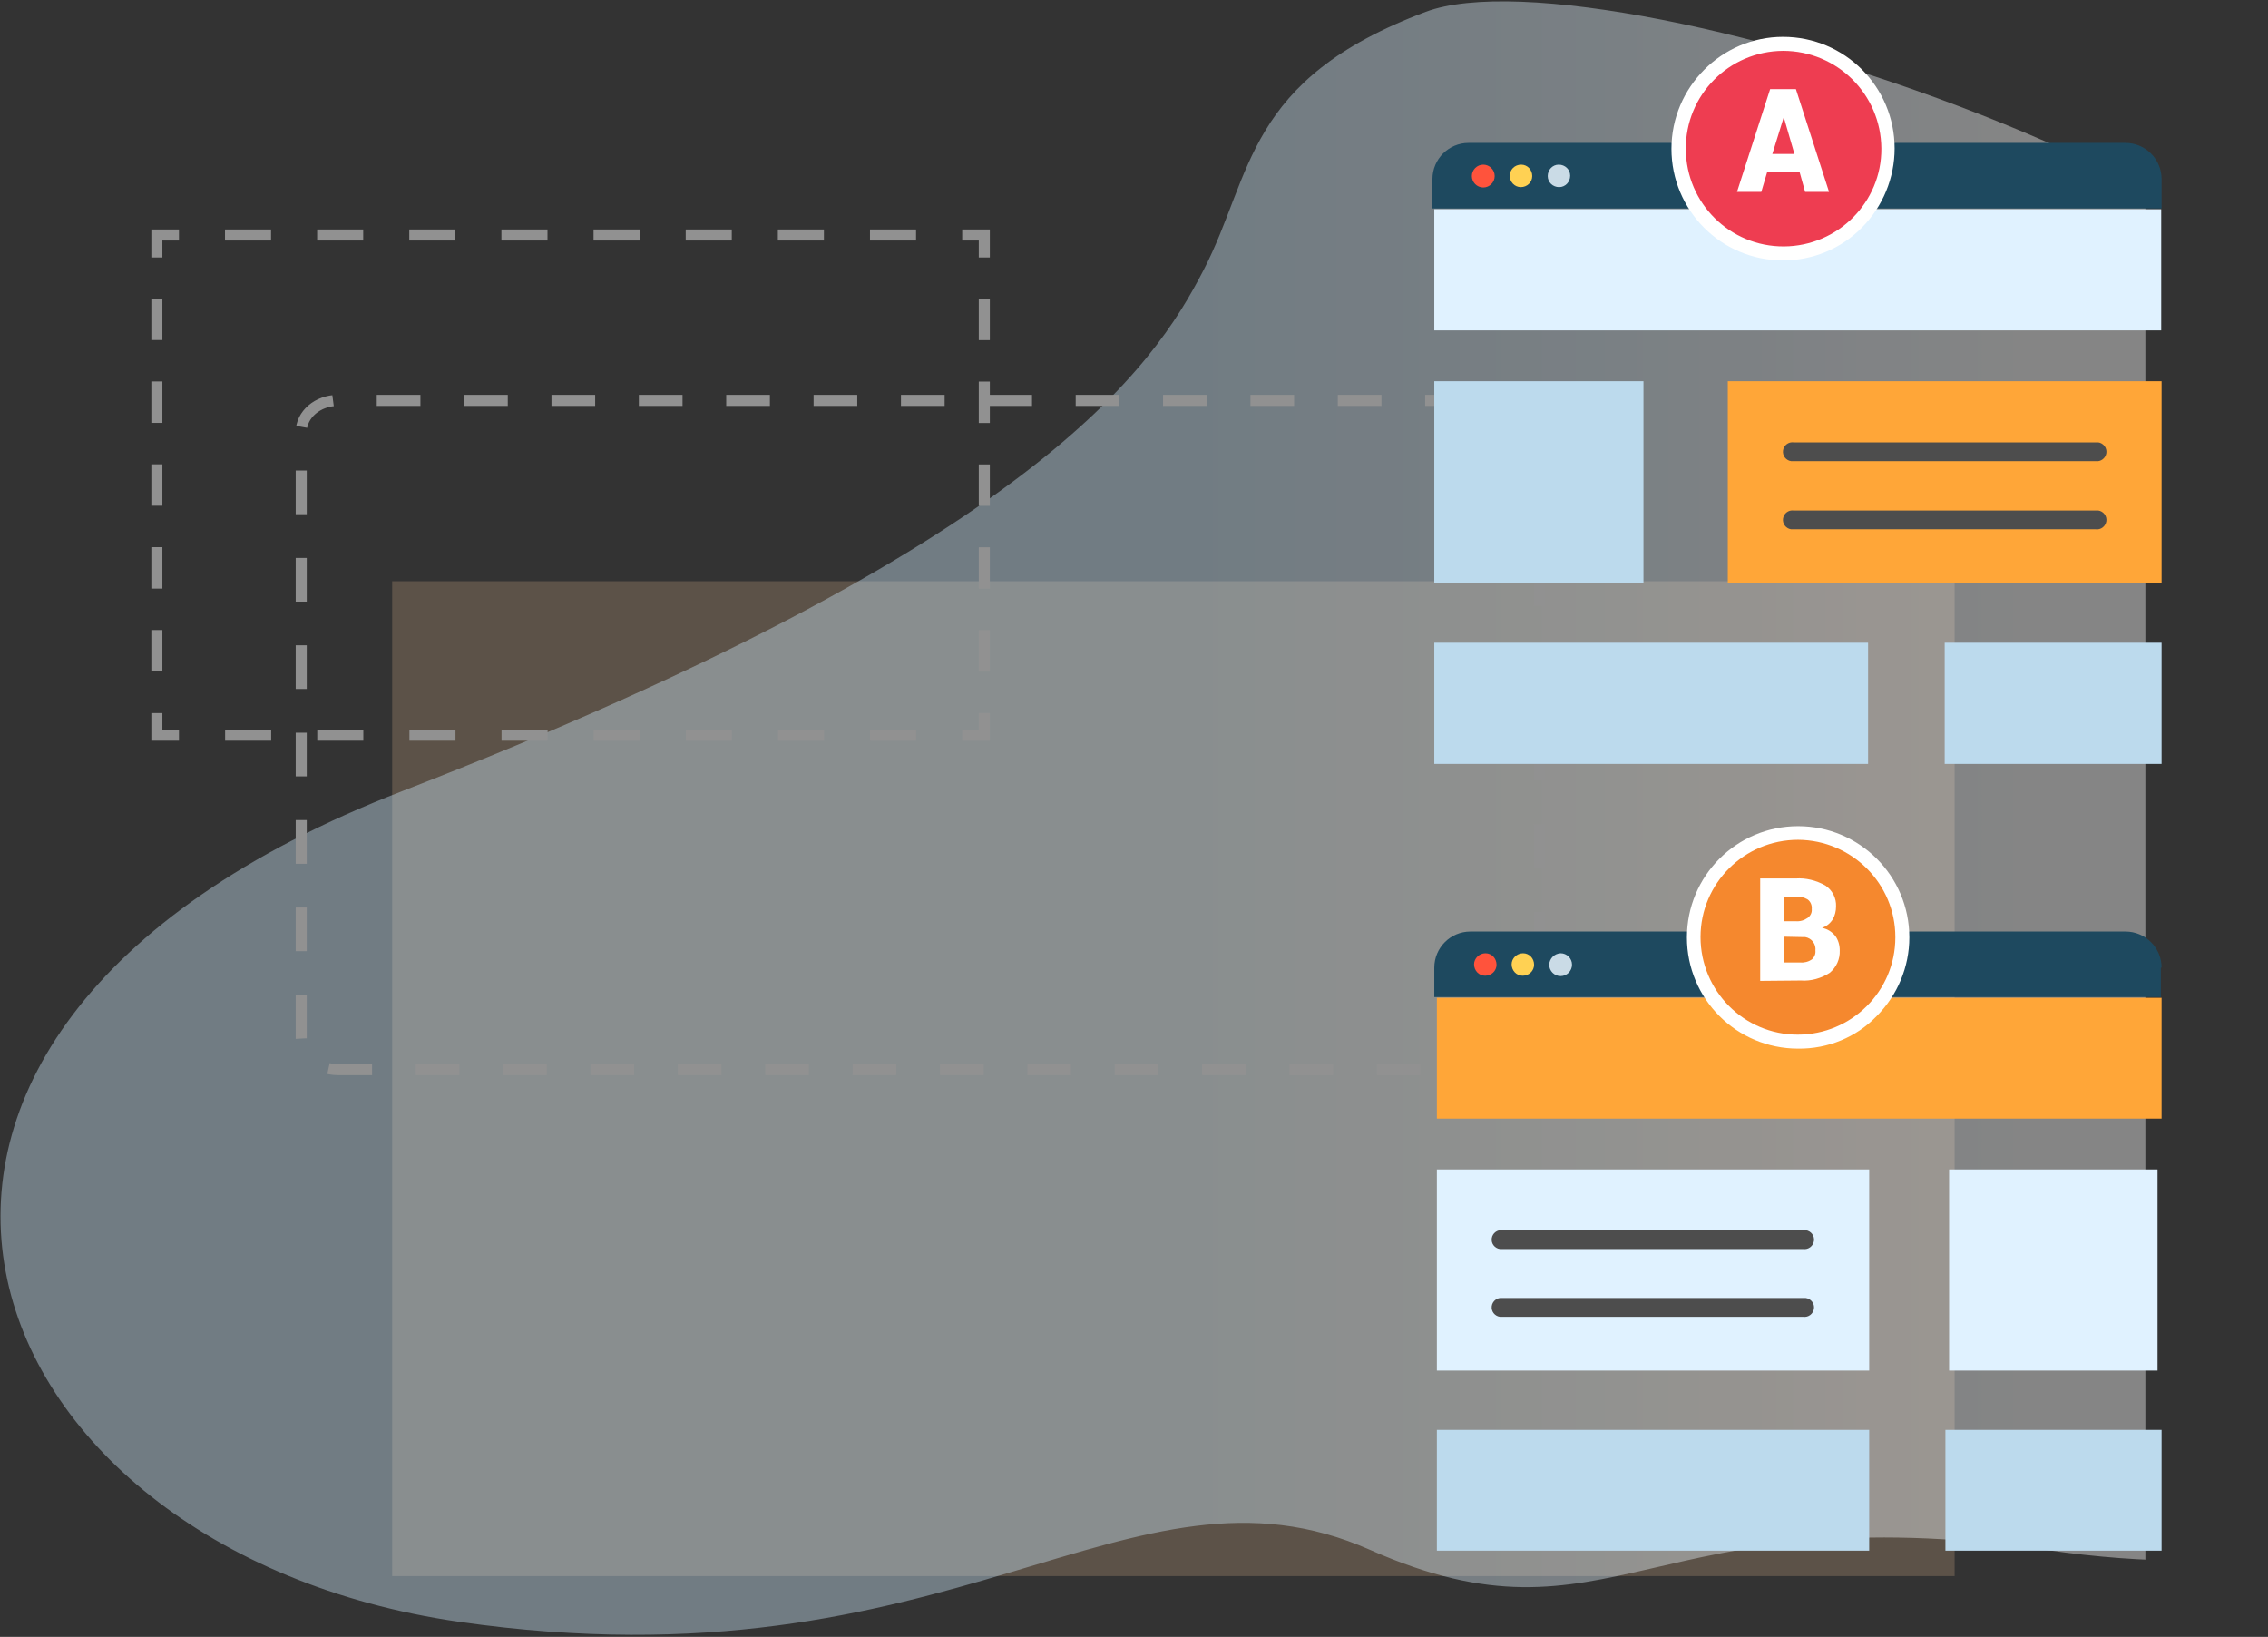 <?xml version="1.0" encoding="utf-8"?>
<!-- Generator: Adobe Illustrator 23.0.3, SVG Export Plug-In . SVG Version: 6.00 Build 0)  -->
<svg version="1.1" id="Layer_1" xmlns="http://www.w3.org/2000/svg" xmlns:xlink="http://www.w3.org/1999/xlink" x="0px" y="0px"
     viewBox="0 0 615.9 444.4" style="enable-background:new 0 0 615.9 444.4;" xml:space="preserve">
<rect x="0" y="0" width="615.9" height="444.4" fill="#333333" stroke="none"/>
<style type="text/css">
	.st0{opacity:0.2;fill:#FFD19F;enable-background:new    ;}
	.st1{opacity:0.8;}
	.st2{opacity:0.5;clip-path:url(#SVGID_2_);fill:url(#SVGID_3_);enable-background:new    ;}
	.st3{fill:none;stroke:#919191;stroke-width:3;stroke-miterlimit:10;stroke-dasharray:11.863,11.863;}
	.st4{fill:none;stroke:#919191;stroke-width:3;stroke-miterlimit:10;}
	.st5{fill:none;stroke:#919191;stroke-width:3;stroke-miterlimit:10;stroke-dasharray:12.511,12.511;}
	.st6{fill:none;stroke:#919191;stroke-width:3;stroke-miterlimit:10;stroke-dasharray:11.248,11.248;}
	.st7{fill:#BCDAED;}
	.st8{fill:#FFA638;}
	.st9{fill:#E0F2FF;}
	.st10{fill:#4D4D4D;}
	.st11{fill:#1E495F;}
	.st12{fill:#FF533C;}
	.st13{fill:#FFD153;}
	.st14{fill:#CADBE6;}
	.st15{fill:#EE3D51;}
	.st16{fill:#FFFFFF;}
	.st17{fill:#F5882E;}
</style>
    <g>
	<g>
		<rect x="106.5" y="157.8" class="st0" width="424.3" height="270.1"/>
        <g class="st1">
			<g>
				<g>
					<defs>
						<rect id="SVGID_1_" x="-61.2" y="-6.7" width="643.8" height="546.3"/>
					</defs>
                    <clipPath id="SVGID_2_">
						<use xlink:href="#SVGID_1_" style="overflow:visible;"/>
					</clipPath>

                    <linearGradient id="SVGID_3_" gradientUnits="userSpaceOnUse" x1="-285.763" y1="5565.674" x2="402.908" y2="5565.674" gradientTransform="matrix(-1 0 0 -1 403.066 5787.758)">
						<stop offset="0.194" style="stop-color:#FFFFFF"/>
                        <stop offset="0.392" style="stop-color:#DFF0FB"/>
                        <stop offset="0.538" style="stop-color:#CDE8F9"/>
					</linearGradient>
                    <path class="st2" d="M555.6,420.8c-107.7-15.5-117.7,29.1-183.5,0s-112.6,38.9-247.5,19.5c-134.9-19.5-188.1-158.7-15.4-225.5
						C281.8,147.9,313.3,99.5,326.8,73.4c13.5-26,11.2-51.8,60.4-70.2s277.9,56.2,271,128.7S780.3,453.1,555.6,420.8z"/>
				</g>
			</g>
		</g>
	</g>
        <g>
		<path class="st3" d="M418,117.3c0-4.7-4.5-8.6-10-8.6H91.8c-5.5,0-10,3.8-10,8.6v164.6c0,4.7,4.5,8.5,10,8.5H408
			c5.5,0,10-3.8,10-8.5V117.3z"/>
	</g>
        <g>
		<g>
			<polyline class="st4" points="267.3,193.6 267.3,199.6 261.3,199.6 			"/>
            <line class="st5" x1="248.8" y1="199.6" x2="54.8" y2="199.6"/>
            <polyline class="st4" points="48.6,199.6 42.6,199.6 42.6,193.6 			"/>
            <line class="st6" x1="42.6" y1="182.3" x2="42.6" y2="75.5"/>
            <polyline class="st4" points="42.6,69.9 42.6,63.8 48.6,63.8 			"/>
            <line class="st5" x1="61.1" y1="63.8" x2="255" y2="63.8"/>
            <polyline class="st4" points="261.3,63.8 267.3,63.8 267.3,69.9 			"/>
            <line class="st6" x1="267.3" y1="81.1" x2="267.3" y2="188"/>
		</g>
	</g>
</g>
    <g>
	<g>
		<g>
			<rect x="389.5" y="103.5" class="st7" width="56.8" height="54.8"/>
            <rect x="469.2" y="103.5" class="st8" width="117.8" height="54.8"/>
            <rect x="389.5" y="174.5" class="st7" width="117.8" height="32.9"/>
            <rect x="528.1" y="174.5" class="st7" width="58.9" height="32.9"/>
            <rect x="389.5" y="56.8" class="st9" width="197.4" height="32.9"/>
            <path class="st10" d="M487.1,125.2h82c1.4,0.2,2.7-0.8,2.9-2.2c0.2-1.4-0.8-2.7-2.2-2.9c-0.2,0-0.5,0-0.7,0h-82
				c-1.4-0.2-2.7,0.8-2.9,2.2c-0.2,1.4,0.8,2.7,2.2,2.9C486.6,125.2,486.9,125.2,487.1,125.2z"/>
            <path class="st10" d="M569.1,138.6h-82c-1.4-0.2-2.7,0.8-2.9,2.2c-0.2,1.4,0.8,2.7,2.2,2.9c0.2,0,0.5,0,0.7,0h82
				c1.4,0.2,2.7-0.8,2.9-2.2c0.2-1.4-0.8-2.7-2.2-2.9C569.6,138.6,569.3,138.6,569.1,138.6z"/>
            <path class="st11" d="M587,48.6c0-5.4-4.4-9.8-9.8-9.8H398.8c-5.4,0-9.8,4.4-9.8,9.8v8h198L587,48.6L587,48.6z"/>
		</g>
        <g>
			<path class="st12" d="M402.8,44.7c1.7,0,3.1,1.4,3.1,3.1c0,1.7-1.4,3.1-3.1,3.1c-1.7,0-3.1-1.4-3.1-3.1S401.1,44.7,402.8,44.7z"
            />
            <path class="st13" d="M413.1,44.7c1.7,0,3,1.4,3,3.1c0,1.7-1.4,3-3.1,3c-1.7,0-3-1.4-3-3.1C410,46.1,411.3,44.7,413.1,44.7
				C413.1,44.7,413.1,44.7,413.1,44.7z"/>
            <path class="st14" d="M423.3,44.7c1.7,0,3.1,1.3,3.1,3c0,1.7-1.3,3.1-3,3.1c-1.7,0-3.1-1.3-3.1-3c0,0,0,0,0,0
				C420.3,46.1,421.6,44.7,423.3,44.7z"/>
		</g>
	</g>
        <g>
		<g>
			<path class="st15" d="M512.7,40.3c0.1,15.7-12.6,28.5-28.4,28.6c-15.7,0.1-28.5-12.6-28.6-28.4c-0.1-15.7,12.6-28.5,28.4-28.6
				c0,0,0.1,0,0.1,0C499.9,11.9,512.6,24.6,512.7,40.3z"/>
            <path class="st16" d="M484.2,70.7c-16.8,0-30.3-13.6-30.3-30.3S467.5,10,484.2,10c16.8,0,30.3,13.6,30.3,30.3
				c0,8-3.2,15.8-8.9,21.5C500,67.5,492.3,70.7,484.2,70.7z M484.2,13.8c-14.7,0.1-26.5,12-26.4,26.7c0.1,14.7,12,26.5,26.7,26.4
				c14.6-0.1,26.5-12,26.4-26.6C510.8,25.6,498.9,13.8,484.2,13.8z"/>
		</g>
            <path class="st16" d="M488.7,46.7h-8.8l-1.6,5.4h-6.6l9-27.9h7l9,27.9h-6.5L488.7,46.7z M481.3,41.8h6l-2.9-10l0,0L481.3,41.8z"/>
	</g>
</g>
    <g>
	<g>
		<g>
			<rect x="529.3" y="317.5" class="st9" width="56.6" height="54.6"/>
            <rect x="390.2" y="317.5" class="st9" width="117.4" height="54.6"/>
            <rect x="390.2" y="388.2" class="st7" width="117.4" height="32.8"/>
            <rect x="528.3" y="388.2" class="st7" width="58.7" height="32.8"/>
            <rect x="390.2" y="270.9" class="st8" width="196.8" height="32.8"/>
            <path class="st10" d="M408,339.1h81.7c1.4,0.2,2.7-0.8,2.9-2.2c0.2-1.4-0.8-2.7-2.2-2.9c-0.2,0-0.5,0-0.7,0H408
				c-1.4-0.2-2.7,0.8-2.9,2.2c-0.2,1.4,0.8,2.7,2.2,2.9C407.5,339.1,407.8,339.1,408,339.1z"/>
            <path class="st10" d="M489.7,352.4H408c-1.4-0.2-2.7,0.8-2.9,2.2c-0.2,1.4,0.8,2.7,2.2,2.9c0.2,0,0.5,0,0.7,0h81.7
				c1.4,0.2,2.7-0.8,2.9-2.2c0.2-1.4-0.8-2.7-2.2-2.9C490.2,352.4,490,352.4,489.7,352.4L489.7,352.4z"/>
            <path class="st11" d="M587,262.7c0-5.4-4.4-9.8-9.8-9.8H399.3c-5.4,0-9.8,4.4-9.8,9.8v8h197.3v-8H587z"/>
		</g>
        <g>
			<path class="st12" d="M403.4,258.8c1.7,0,3,1.4,3,3.1c0,1.7-1.4,3-3.1,3c-1.7,0-3-1.4-3-3.1C400.3,260.2,401.7,258.8,403.4,258.8
				C403.4,258.8,403.4,258.8,403.4,258.8z"/>
            <path class="st13" d="M413.6,258.8c1.7,0,3,1.4,3,3.1s-1.4,3-3.1,3c-1.7,0-3-1.4-3-3.1C410.5,260.2,411.9,258.8,413.6,258.8
				C413.6,258.8,413.6,258.8,413.6,258.8z"/>
            <path class="st14" d="M423.8,258.8c1.7,0,3.1,1.4,3.1,3.1s-1.4,3.1-3.1,3.1s-3.1-1.4-3.1-3.1
				C420.8,260.2,422.1,258.9,423.8,258.8z"/>
		</g>
	</g>
        <g>
		<g>
			<path class="st17" d="M516.7,254.4c0,15.6-12.6,28.4-28.3,28.4c-15.7,0-28.4-12.6-28.4-28.3c0-15.7,12.6-28.4,28.3-28.4
				c0,0,0.1,0,0.1,0C504,226.2,516.6,238.8,516.7,254.4z"/>
            <path class="st16" d="M488.3,284.7c-16.7,0-30.2-13.5-30.2-30.2s13.5-30.2,30.2-30.2c16.7,0,30.2,13.5,30.2,30.2
				c0,8-3.2,15.7-8.9,21.4C504.1,281.6,496.4,284.8,488.3,284.7z M488.3,228c-14.6,0-26.5,11.8-26.5,26.4
				c0,14.6,11.8,26.5,26.4,26.5s26.5-11.8,26.5-26.4c0,0,0-0.1,0-0.1C514.7,239.9,502.9,228.1,488.3,228z"/>
		</g>
            <path class="st16" d="M478,266.3v-27.8h9.6c2.8-0.2,5.6,0.5,8.1,1.9c1.9,1.3,3,3.4,2.9,5.7c0,1.2-0.3,2.5-0.9,3.5
			c-0.7,1.1-1.7,1.9-2.9,2.3c1.5,0.3,2.7,1.1,3.6,2.2c0.8,1.1,1.2,2.5,1.2,3.9c0.1,2.4-0.9,4.6-2.7,6.1c-2.3,1.5-5.1,2.3-7.8,2.1
			L478,266.3z M484.4,250.1h3.2c1.2,0.1,2.3-0.2,3.3-0.9c0.8-0.6,1.2-1.5,1.1-2.4c0.1-1-0.3-2-1.1-2.6c-1-0.6-2.2-0.9-3.4-0.8h-3.1
			V250.1z M484.4,254.3v7h4.5c1.1,0.1,2.2-0.2,3.1-0.8c0.7-0.6,1.1-1.5,1-2.4c0.2-1.8-1-3.4-2.8-3.7c-0.3,0-0.7,0-1,0L484.4,254.3z"
            />
	</g>
</g>
</svg>
